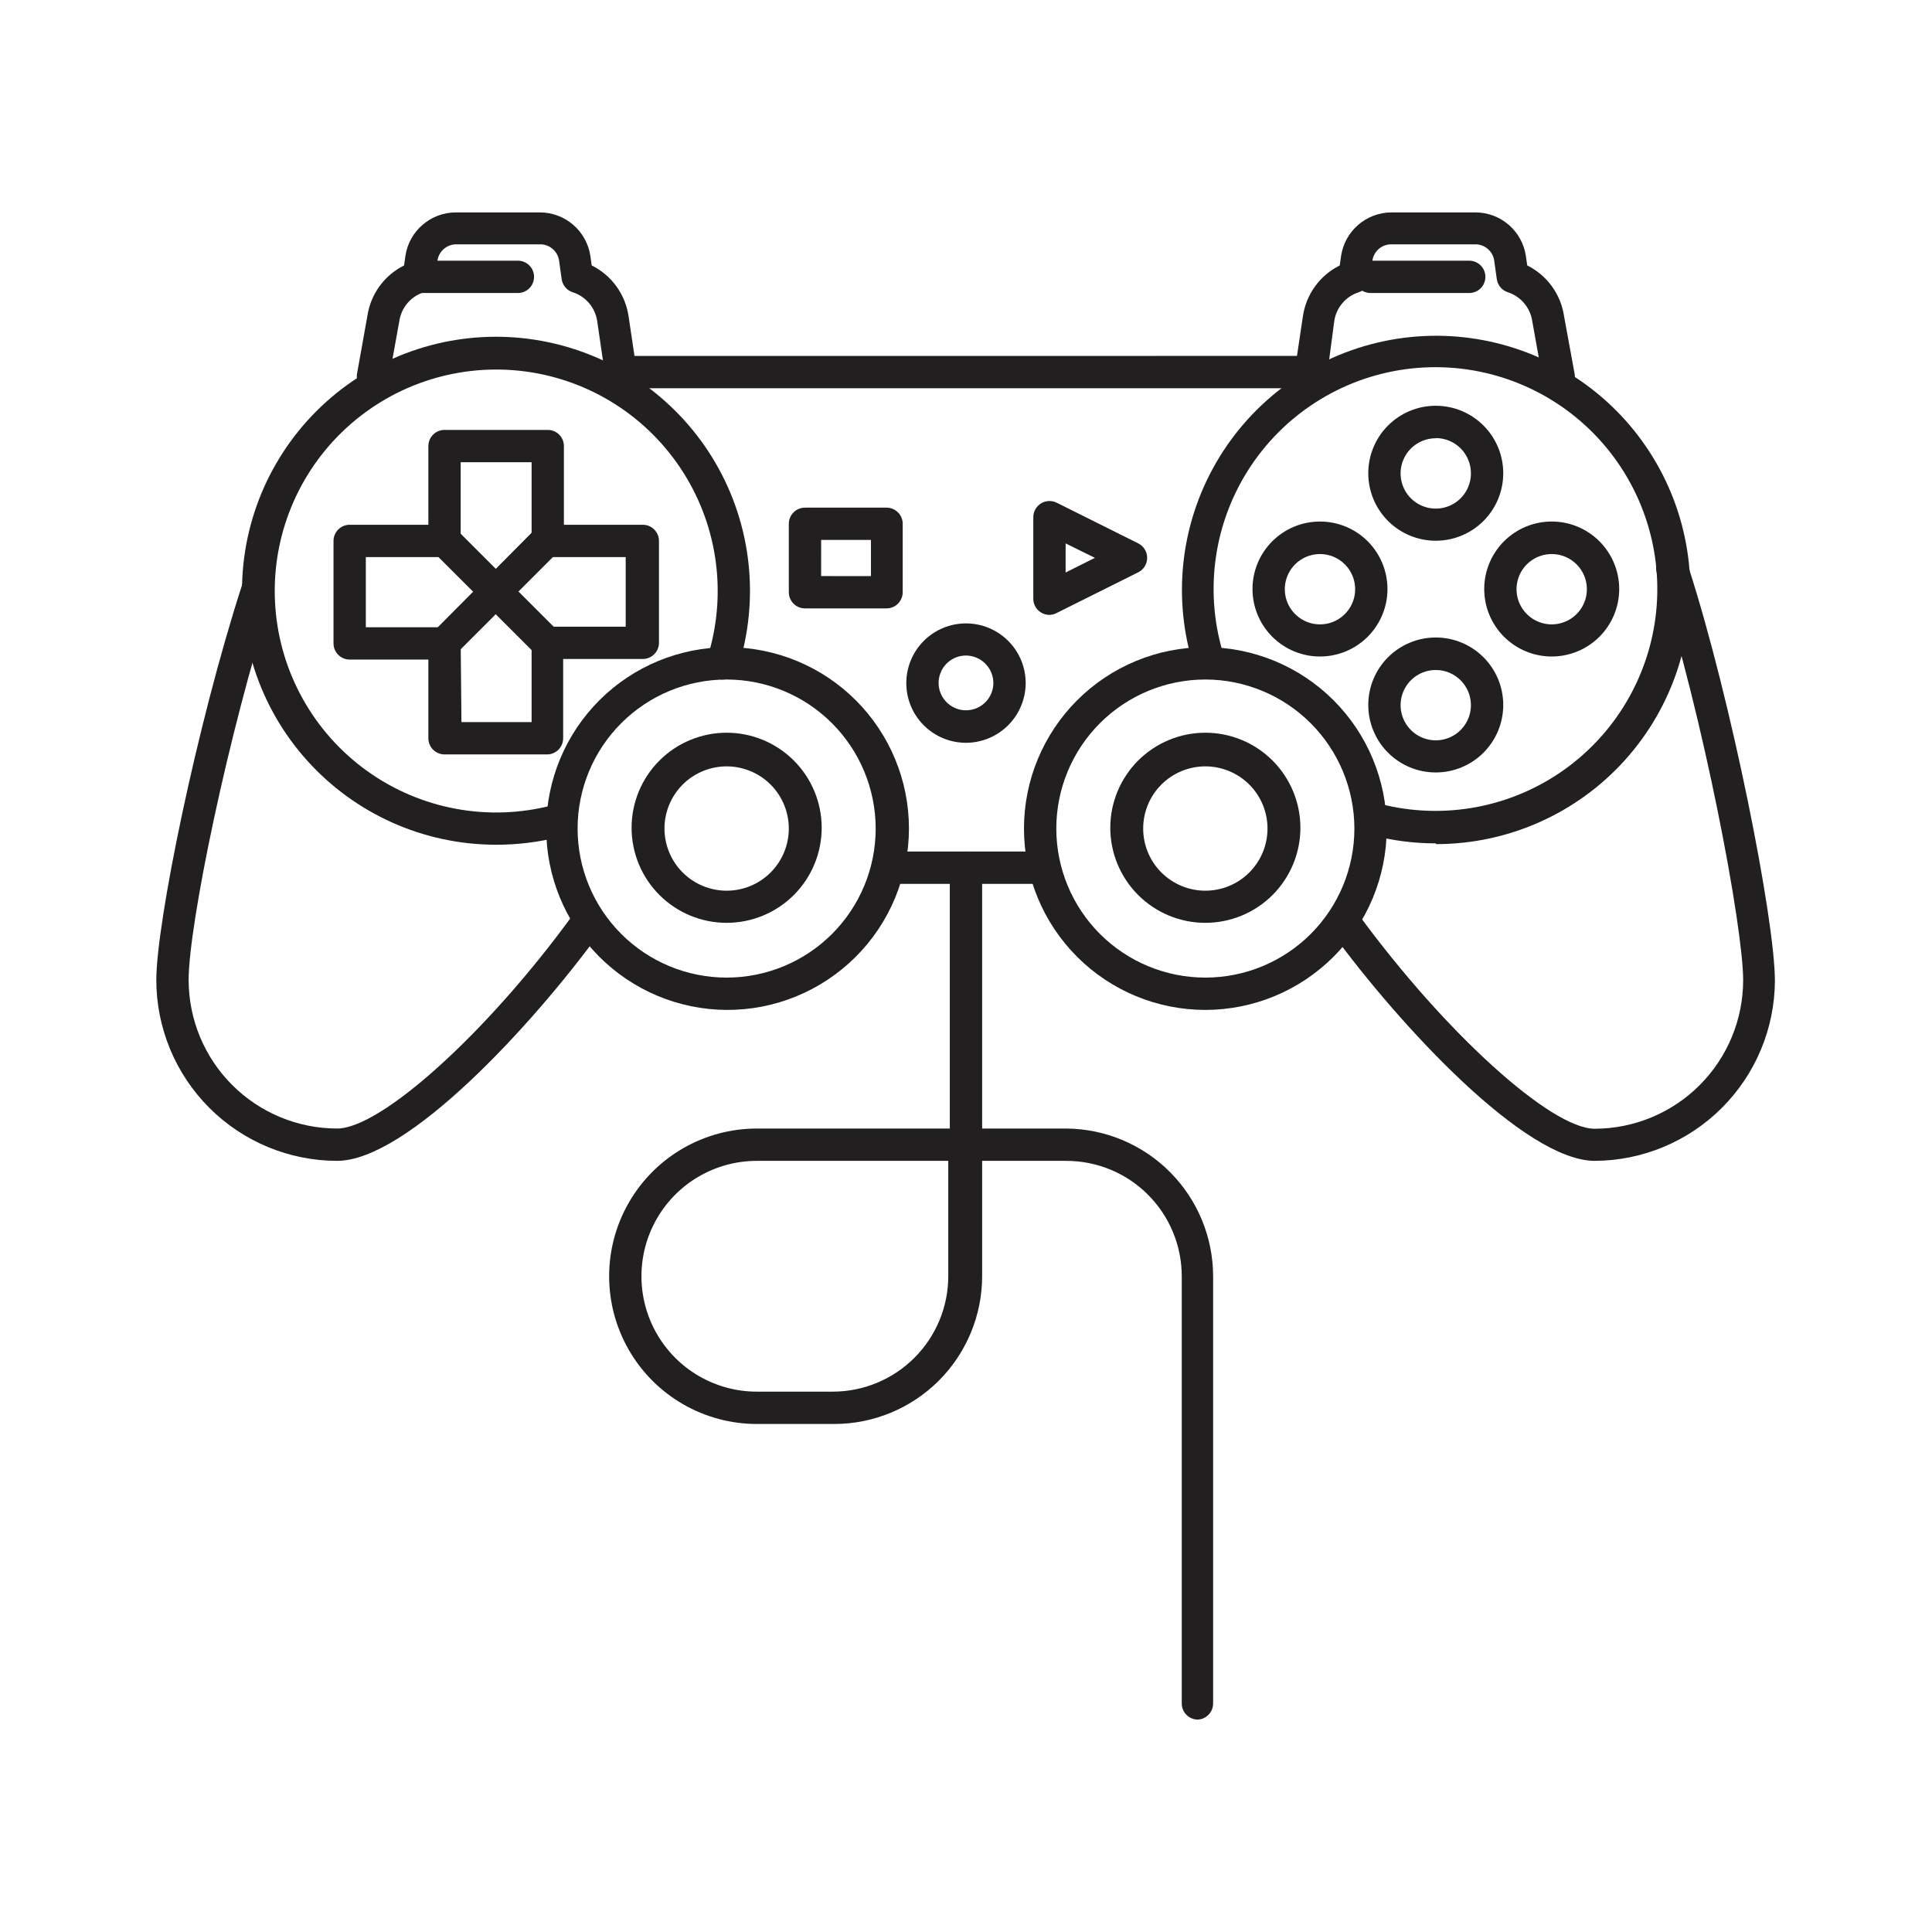 <?xml version="1.0" encoding="UTF-8"?>
<!-- Uploaded to: SVG Repo, www.svgrepo.com, Generator: SVG Repo Mixer Tools -->
<svg width="800px" height="800px" version="1.1" viewBox="144 144 512 512" xmlns="http://www.w3.org/2000/svg">
 <g fill="#221f20">
  <path d="m233.34 451.64c-12.703-0.016-24.883-5.066-33.867-14.051-8.98-8.98-14.035-21.16-14.047-33.863 0-15.113 10.68-67.41 22.672-104.54 0.723-2.254 3.137-3.496 5.391-2.773 2.254 0.727 3.496 3.137 2.769 5.391-11.789 36.477-22.27 87.359-22.27 101.92h0.004c0.012 10.434 4.16 20.434 11.539 27.809 7.375 7.375 17.375 11.527 27.809 11.539 11.586 0 39.648-25.191 62.523-56.68h-0.004c0.637-1 1.656-1.695 2.82-1.918 1.164-0.223 2.371 0.047 3.328 0.746 0.957 0.699 1.582 1.766 1.727 2.941 0.141 1.176-0.211 2.359-0.973 3.269-17.684 24.234-50.781 60.207-69.422 60.207z"/>
  <path d="m336.57 411.64c-12.734-0.066-24.918-5.184-33.883-14.227-8.965-9.043-13.973-21.273-13.93-34.004 0.043-12.734 5.141-24.926 14.164-33.906 9.027-8.98 21.25-14.012 33.984-13.988 12.73 0.02 24.934 5.094 33.93 14.105 8.996 9.012 14.047 21.223 14.047 33.957-0.012 12.785-5.113 25.043-14.18 34.059-9.066 9.02-21.348 14.059-34.133 14.004zm0-87.562c-10.477 0-20.523 4.16-27.93 11.57-7.41 7.406-11.57 17.453-11.57 27.93 0 10.473 4.16 20.52 11.57 27.93 7.406 7.406 17.453 11.566 27.93 11.566 10.473 0 20.52-4.16 27.93-11.566 7.406-7.41 11.566-17.457 11.566-27.93-0.012-10.473-4.18-20.512-11.582-27.918-7.406-7.402-17.445-11.57-27.914-11.582z"/>
  <path d="m336.57 388.56c-6.684 0-13.09-2.656-17.812-7.379-4.727-4.723-7.379-11.133-7.379-17.812 0-6.68 2.652-13.086 7.379-17.812 4.723-4.723 11.129-7.379 17.812-7.379 6.68 0 13.086 2.656 17.812 7.379 4.723 4.727 7.375 11.133 7.375 17.812 0 6.68-2.652 13.09-7.375 17.812-4.727 4.723-11.133 7.379-17.812 7.379zm0-41.465c-4.371 0-8.562 1.738-11.652 4.824-3.09 3.09-4.824 7.281-4.824 11.652 0 4.367 1.734 8.559 4.824 11.648 3.09 3.09 7.281 4.824 11.652 4.824 4.367 0 8.559-1.734 11.648-4.824s4.824-7.281 4.824-11.648c0-4.371-1.734-8.562-4.824-11.652-3.09-3.086-7.281-4.824-11.648-4.824z"/>
  <path d="m275.25 367.86c-19.047-0.055-37.184-8.18-49.906-22.359-12.723-14.176-18.84-33.082-16.836-52.027 2.004-18.945 11.941-36.152 27.348-47.355 15.406-11.207 34.84-15.359 53.477-11.426 18.641 3.93 34.742 15.574 44.312 32.047 9.57 16.473 11.711 36.227 5.894 54.367-0.562 1.801-2.246 3.012-4.133 2.973-2.398-0.027-4.352-1.934-4.434-4.332 0.008-0.941 0.305-1.855 0.855-2.621 4.894-16.699 2.125-34.711-7.562-49.168-9.688-14.461-25.289-23.875-42.598-25.703-17.305-1.828-34.531 4.117-47.023 16.234-12.496 12.113-18.969 29.148-17.672 46.504 1.293 17.355 10.223 33.238 24.379 43.367 14.152 10.125 32.07 13.449 48.914 9.07 2.293-0.598 4.641 0.777 5.238 3.074 0.598 2.297-0.777 4.641-3.074 5.238-5.609 1.441-11.383 2.152-17.18 2.117z"/>
  <path d="m289.16 343.93h-27.355c-2.367 0-4.285-1.918-4.285-4.285v-20.855h-20.855c-2.367 0-4.281-1.918-4.281-4.281v-27.156c0-2.367 1.914-4.285 4.281-4.285h20.859l-0.004-20.855c0-2.367 1.918-4.281 4.285-4.281h27.355c2.367 0 4.281 1.914 4.281 4.281v20.859l20.91-0.004c2.363 0 4.281 1.918 4.281 4.285v27.004c0 2.363-1.918 4.281-4.281 4.281h-21.109v20.91c0.055 2.324-1.758 4.273-4.082 4.383zm-22.871-8.566h18.59v-21.008c0-2.367 1.918-4.281 4.281-4.281h20.656v-18.441h-20.656c-2.363 0-4.281-1.918-4.281-4.281v-20.859h-18.793v20.859c0 2.363-1.918 4.281-4.281 4.281h-20.859v18.59h20.859c2.363 0 4.281 1.918 4.281 4.285z"/>
  <path d="m289.16 318.79c-1.133-0.004-2.223-0.457-3.023-1.262l-27.203-27.152c-1.508-1.695-1.434-4.269 0.172-5.875 1.602-1.602 4.176-1.68 5.871-0.172l27.156 27.156c1.219 1.223 1.586 3.062 0.922 4.66-0.66 1.598-2.215 2.641-3.945 2.644z"/>
  <path d="m261.8 318.79c-1.73-0.004-3.285-1.047-3.949-2.644-0.66-1.598-0.297-3.438 0.926-4.66l27.156-27.359c1.691-1.504 4.269-1.43 5.871 0.176 1.602 1.602 1.68 4.176 0.172 5.871l-27.156 27.156h0.004c-0.77 0.879-1.859 1.406-3.023 1.461z"/>
  <path d="m566.66 451.64c-18.641 0-51.742-35.973-69.477-60.156-0.762-0.91-1.113-2.094-0.969-3.269 0.141-1.176 0.766-2.242 1.727-2.941 0.957-0.699 2.16-0.969 3.324-0.746 1.168 0.219 2.188 0.914 2.82 1.918 22.871 31.234 50.934 56.68 62.523 56.68 10.43-0.016 20.43-4.164 27.809-11.539 7.375-7.375 11.523-17.379 11.539-27.809 0-14.105-10.531-69.98-22.52-107.11-0.625-1.129-0.711-2.481-0.227-3.676 0.48-1.195 1.477-2.113 2.711-2.492 1.23-0.379 2.57-0.184 3.641 0.535 1.074 0.715 1.766 1.879 1.883 3.164 11.387 35.266 22.922 93.508 22.922 109.73h0.004c-0.066 12.633-5.117 24.73-14.051 33.66-8.93 8.934-21.027 13.984-33.66 14.051z"/>
  <path d="m419.65 378.23h-39.297c-2.367 0-4.285-1.918-4.285-4.281 0-2.367 1.918-4.285 4.285-4.285h39.297c2.363 0 4.281 1.918 4.281 4.285 0 2.363-1.918 4.281-4.281 4.281z"/>
  <path d="m557.09 248.25c-2.078 0.008-3.863-1.477-4.231-3.527l-2.769-15.469-0.004 0.004c-0.48-3.637-3.008-6.676-6.496-7.809-1.559-0.504-2.695-1.855-2.922-3.477l-0.707-5.039c-0.422-2.445-2.559-4.219-5.039-4.18h-22.168c-2.481-0.039-4.617 1.734-5.035 4.18l-0.707 5.039c-0.23 1.621-1.363 2.973-2.922 3.477-3.453 1.098-5.977 4.07-6.5 7.656l-1.863 14.109c-0.301 2.106-2.106 3.672-4.231 3.676h-182.93c-2.129-0.004-3.934-1.57-4.234-3.676l-2.066-14.105v-0.004c-0.523-3.586-3.043-6.559-6.496-7.656-1.559-0.504-2.695-1.855-2.922-3.477l-0.707-5.039c-0.422-2.445-2.559-4.219-5.039-4.18h-22.117c-2.481-0.039-4.617 1.734-5.035 4.18l-0.707 5.039c-0.23 1.621-1.363 2.973-2.922 3.477-3.453 1.098-5.977 4.07-6.5 7.656l-2.82 15.617c-0.539 2.199-2.691 3.602-4.918 3.199-2.227-0.398-3.758-2.461-3.496-4.707l2.769-15.469c0.855-5.789 4.488-10.793 9.727-13.402l0.352-2.519c0.992-6.613 6.664-11.512 13.352-11.535h22.32-0.004c6.688 0.023 12.359 4.922 13.352 11.535l0.352 2.519c5.281 2.621 8.934 7.668 9.777 13.504l1.562 10.48 175.57-0.004 1.562-10.48v0.004c0.844-5.836 4.496-10.883 9.773-13.504l0.352-2.519c0.996-6.613 6.664-11.512 13.352-11.535h22.27c6.688 0.023 12.355 4.922 13.352 11.535l0.352 2.519c5.277 2.621 8.934 7.668 9.773 13.504l2.769 15.113h0.004c0.219 1.129-0.027 2.301-0.68 3.25-0.656 0.949-1.664 1.594-2.797 1.789z"/>
  <path d="m463.43 411.64c-12.75 0-24.973-5.062-33.988-14.078-9.012-9.012-14.078-21.238-14.078-33.984 0-12.75 5.066-24.973 14.078-33.988 9.016-9.012 21.238-14.078 33.988-14.078 12.746 0 24.973 5.066 33.984 14.078 9.016 9.016 14.078 21.238 14.078 33.988-0.016 12.742-5.082 24.961-14.094 33.969-9.012 9.012-21.227 14.082-33.969 14.094zm0-87.562c-10.477 0-20.523 4.16-27.93 11.57-7.41 7.406-11.57 17.453-11.57 27.93 0 10.473 4.16 20.52 11.57 27.93 7.406 7.406 17.453 11.566 27.93 11.566 10.473 0 20.52-4.16 27.93-11.566 7.406-7.41 11.566-17.457 11.566-27.93-0.012-10.473-4.18-20.512-11.582-27.918-7.406-7.402-17.445-11.57-27.914-11.582z"/>
  <path d="m524.49 367.5c-5.727 0-11.434-0.73-16.977-2.168-2.297-0.598-3.672-2.945-3.074-5.238 0.598-2.297 2.945-3.672 5.242-3.074 16.875 4.367 34.824 1.023 48.992-9.137 14.168-10.16 23.098-26.086 24.375-43.473 1.277-17.387-5.227-34.445-17.758-46.566s-29.797-18.059-47.129-16.203c-17.336 1.855-32.957 11.305-42.641 25.805-9.684 14.496-12.434 32.547-7.508 49.27 1.164 1.246 1.477 3.062 0.801 4.625-0.68 1.562-2.219 2.578-3.922 2.578-1.949 0.016-3.711-1.164-4.434-2.973-5.836-18.16-3.699-37.945 5.887-54.441 9.582-16.496 25.711-28.152 44.379-32.082 18.668-3.926 38.129 0.25 53.543 11.488 15.414 11.238 25.344 28.484 27.316 47.461 1.977 18.973-4.188 37.895-16.961 52.066-12.77 14.172-30.953 22.262-50.031 22.262z"/>
  <path d="m524.49 287.3c-4.742 0-9.293-1.887-12.645-5.238-3.356-3.356-5.238-7.902-5.238-12.648 0-4.742 1.883-9.293 5.238-12.645 3.352-3.356 7.902-5.238 12.645-5.238 4.746 0 9.293 1.883 12.648 5.238 3.356 3.352 5.238 7.902 5.238 12.645 0 4.746-1.883 9.293-5.238 12.648-3.356 3.352-7.902 5.238-12.648 5.238zm0-27.156c-3.769 0-7.168 2.269-8.609 5.754s-0.645 7.492 2.019 10.156c2.668 2.668 6.676 3.465 10.156 2.023 3.484-1.445 5.754-4.844 5.754-8.613 0.016-2.481-0.961-4.863-2.711-6.621-1.75-1.762-4.129-2.75-6.609-2.75z"/>
  <path d="m524.49 348.71c-4.742 0-9.293-1.883-12.645-5.238-3.356-3.356-5.238-7.902-5.238-12.648 0-4.742 1.883-9.293 5.238-12.645 3.352-3.356 7.902-5.238 12.645-5.238 4.746 0 9.293 1.883 12.648 5.238 3.356 3.352 5.238 7.902 5.238 12.645 0 4.746-1.883 9.293-5.238 12.648-3.356 3.356-7.902 5.238-12.648 5.238zm0-27.156c-3.769 0-7.168 2.273-8.609 5.754-1.441 3.484-0.645 7.492 2.019 10.156 2.668 2.668 6.676 3.465 10.156 2.023 3.484-1.445 5.754-4.844 5.754-8.613 0-5.148-4.172-9.32-9.32-9.32z"/>
  <path d="m493.81 317.98c-4.746 0-9.293-1.883-12.648-5.238-3.352-3.352-5.238-7.902-5.238-12.645s1.887-9.293 5.238-12.648c3.356-3.352 7.902-5.238 12.648-5.238 4.742 0 9.293 1.887 12.645 5.238 3.356 3.356 5.238 7.906 5.238 12.648s-1.883 9.293-5.238 12.645c-3.352 3.356-7.902 5.238-12.645 5.238zm0-27.156v0.004c-3.769 0-7.168 2.269-8.613 5.754-1.441 3.481-0.645 7.492 2.023 10.156 2.664 2.664 6.672 3.461 10.156 2.019s5.754-4.84 5.754-8.609c0-5.148-4.172-9.32-9.32-9.32z"/>
  <path d="m555.22 317.98c-4.742 0-9.293-1.883-12.648-5.238-3.352-3.352-5.238-7.902-5.238-12.645s1.887-9.293 5.238-12.648c3.356-3.352 7.906-5.238 12.648-5.238 4.742 0 9.293 1.887 12.645 5.238 3.356 3.356 5.242 7.906 5.242 12.648s-1.887 9.293-5.242 12.645c-3.352 3.356-7.902 5.238-12.645 5.238zm0-27.156v0.004c-3.769 0-7.168 2.269-8.613 5.754-1.441 3.481-0.645 7.492 2.023 10.156 2.664 2.664 6.672 3.461 10.156 2.019 3.484-1.441 5.754-4.84 5.754-8.609 0-5.148-4.172-9.32-9.32-9.32z"/>
  <path d="m378.94 305.23h-21.613c-2.363 0-4.281-1.914-4.281-4.281v-18.137c0-2.363 1.918-4.281 4.281-4.281h21.613c2.367 0 4.285 1.918 4.285 4.281v18.137c0 1.137-0.453 2.227-1.254 3.027-0.805 0.805-1.895 1.254-3.031 1.254zm-17.332-8.566 13.203 0.004v-9.574h-13.199z"/>
  <path d="m422.12 306.95c-2.367 0-4.285-1.918-4.285-4.281v-21.613c0-1.484 0.77-2.863 2.031-3.644 1.266-0.777 2.84-0.848 4.168-0.188l21.613 10.781c1.449 0.727 2.363 2.211 2.363 3.832 0 1.621-0.914 3.102-2.363 3.828l-21.613 10.781c-0.59 0.316-1.246 0.488-1.914 0.504zm4.281-18.941v7.707l7.758-3.879z"/>
  <path d="m400 340.85c-4.195 0-8.223-1.668-11.188-4.633-2.969-2.969-4.633-6.992-4.633-11.188s1.664-8.219 4.633-11.188c2.965-2.965 6.992-4.633 11.188-4.633s8.219 1.668 11.184 4.633c2.969 2.969 4.633 6.992 4.633 11.188-0.012 4.191-1.684 8.207-4.644 11.172-2.965 2.965-6.981 4.637-11.172 4.648zm0-23.125c-2.938 0-5.582 1.766-6.703 4.477-1.125 2.711-0.504 5.832 1.57 7.906 2.078 2.078 5.195 2.699 7.906 1.574 2.711-1.121 4.481-3.769 4.481-6.703-0.027-3.996-3.262-7.227-7.254-7.254z"/>
  <path d="m461.46 599.71c-2.367 0-4.285-1.914-4.285-4.281v-113.21c0-8.109-3.223-15.887-8.957-21.621-5.734-5.738-13.512-8.957-21.621-8.957h-22.32v30.582-0.004c-0.016 10.379-4.141 20.328-11.48 27.668-7.34 7.336-17.289 11.465-27.664 11.48h-20.559c-13.984 0-26.906-7.461-33.898-19.574-6.996-12.113-6.996-27.035 0-39.145 6.992-12.113 19.914-19.574 33.898-19.574h51.137v-69.121c0-2.367 1.918-4.285 4.285-4.285 2.363 0 4.281 1.918 4.281 4.285v69.121h22.32c10.332 0.078 20.219 4.238 27.5 11.57 7.285 7.328 11.379 17.242 11.391 27.574v113.21c0.004 2.269-1.762 4.148-4.027 4.281zm-116.89-148.07c-10.926 0-21.02 5.828-26.484 15.289-5.461 9.461-5.461 21.121 0 30.582 5.465 9.461 15.559 15.289 26.484 15.289h20.152c8.109-0.012 15.879-3.238 21.609-8.973 5.734-5.731 8.961-13.5 8.973-21.609v-30.578z"/>
  <path d="m281.3 221.65h-26.199c-2.363 0-4.281-1.914-4.281-4.281 0-2.363 1.918-4.281 4.281-4.281h26.148c2.367 0 4.281 1.918 4.281 4.281 0 2.367-1.914 4.281-4.281 4.281z"/>
  <path d="m533.36 221.65h-26.145c-2.367 0-4.285-1.914-4.285-4.281 0-2.363 1.918-4.281 4.285-4.281h26.148-0.004c2.367 0 4.285 1.918 4.285 4.281 0 2.367-1.918 4.281-4.285 4.281z"/>
  <path d="m463.43 388.56c-6.684 0-13.09-2.656-17.812-7.379-4.727-4.723-7.379-11.133-7.379-17.812 0-6.68 2.652-13.086 7.379-17.812 4.723-4.723 11.129-7.379 17.812-7.379 6.68 0 13.086 2.656 17.812 7.379 4.723 4.727 7.375 11.133 7.375 17.812 0 6.68-2.652 13.09-7.375 17.812-4.727 4.723-11.133 7.379-17.812 7.379zm0-41.465c-4.371 0-8.562 1.738-11.652 4.824-3.09 3.09-4.824 7.281-4.824 11.652 0 4.367 1.734 8.559 4.824 11.648s7.281 4.824 11.652 4.824c4.367 0 8.559-1.734 11.648-4.824s4.824-7.281 4.824-11.648c0-4.371-1.734-8.562-4.824-11.652-3.09-3.086-7.281-4.824-11.648-4.824z"/>
 </g>
</svg>